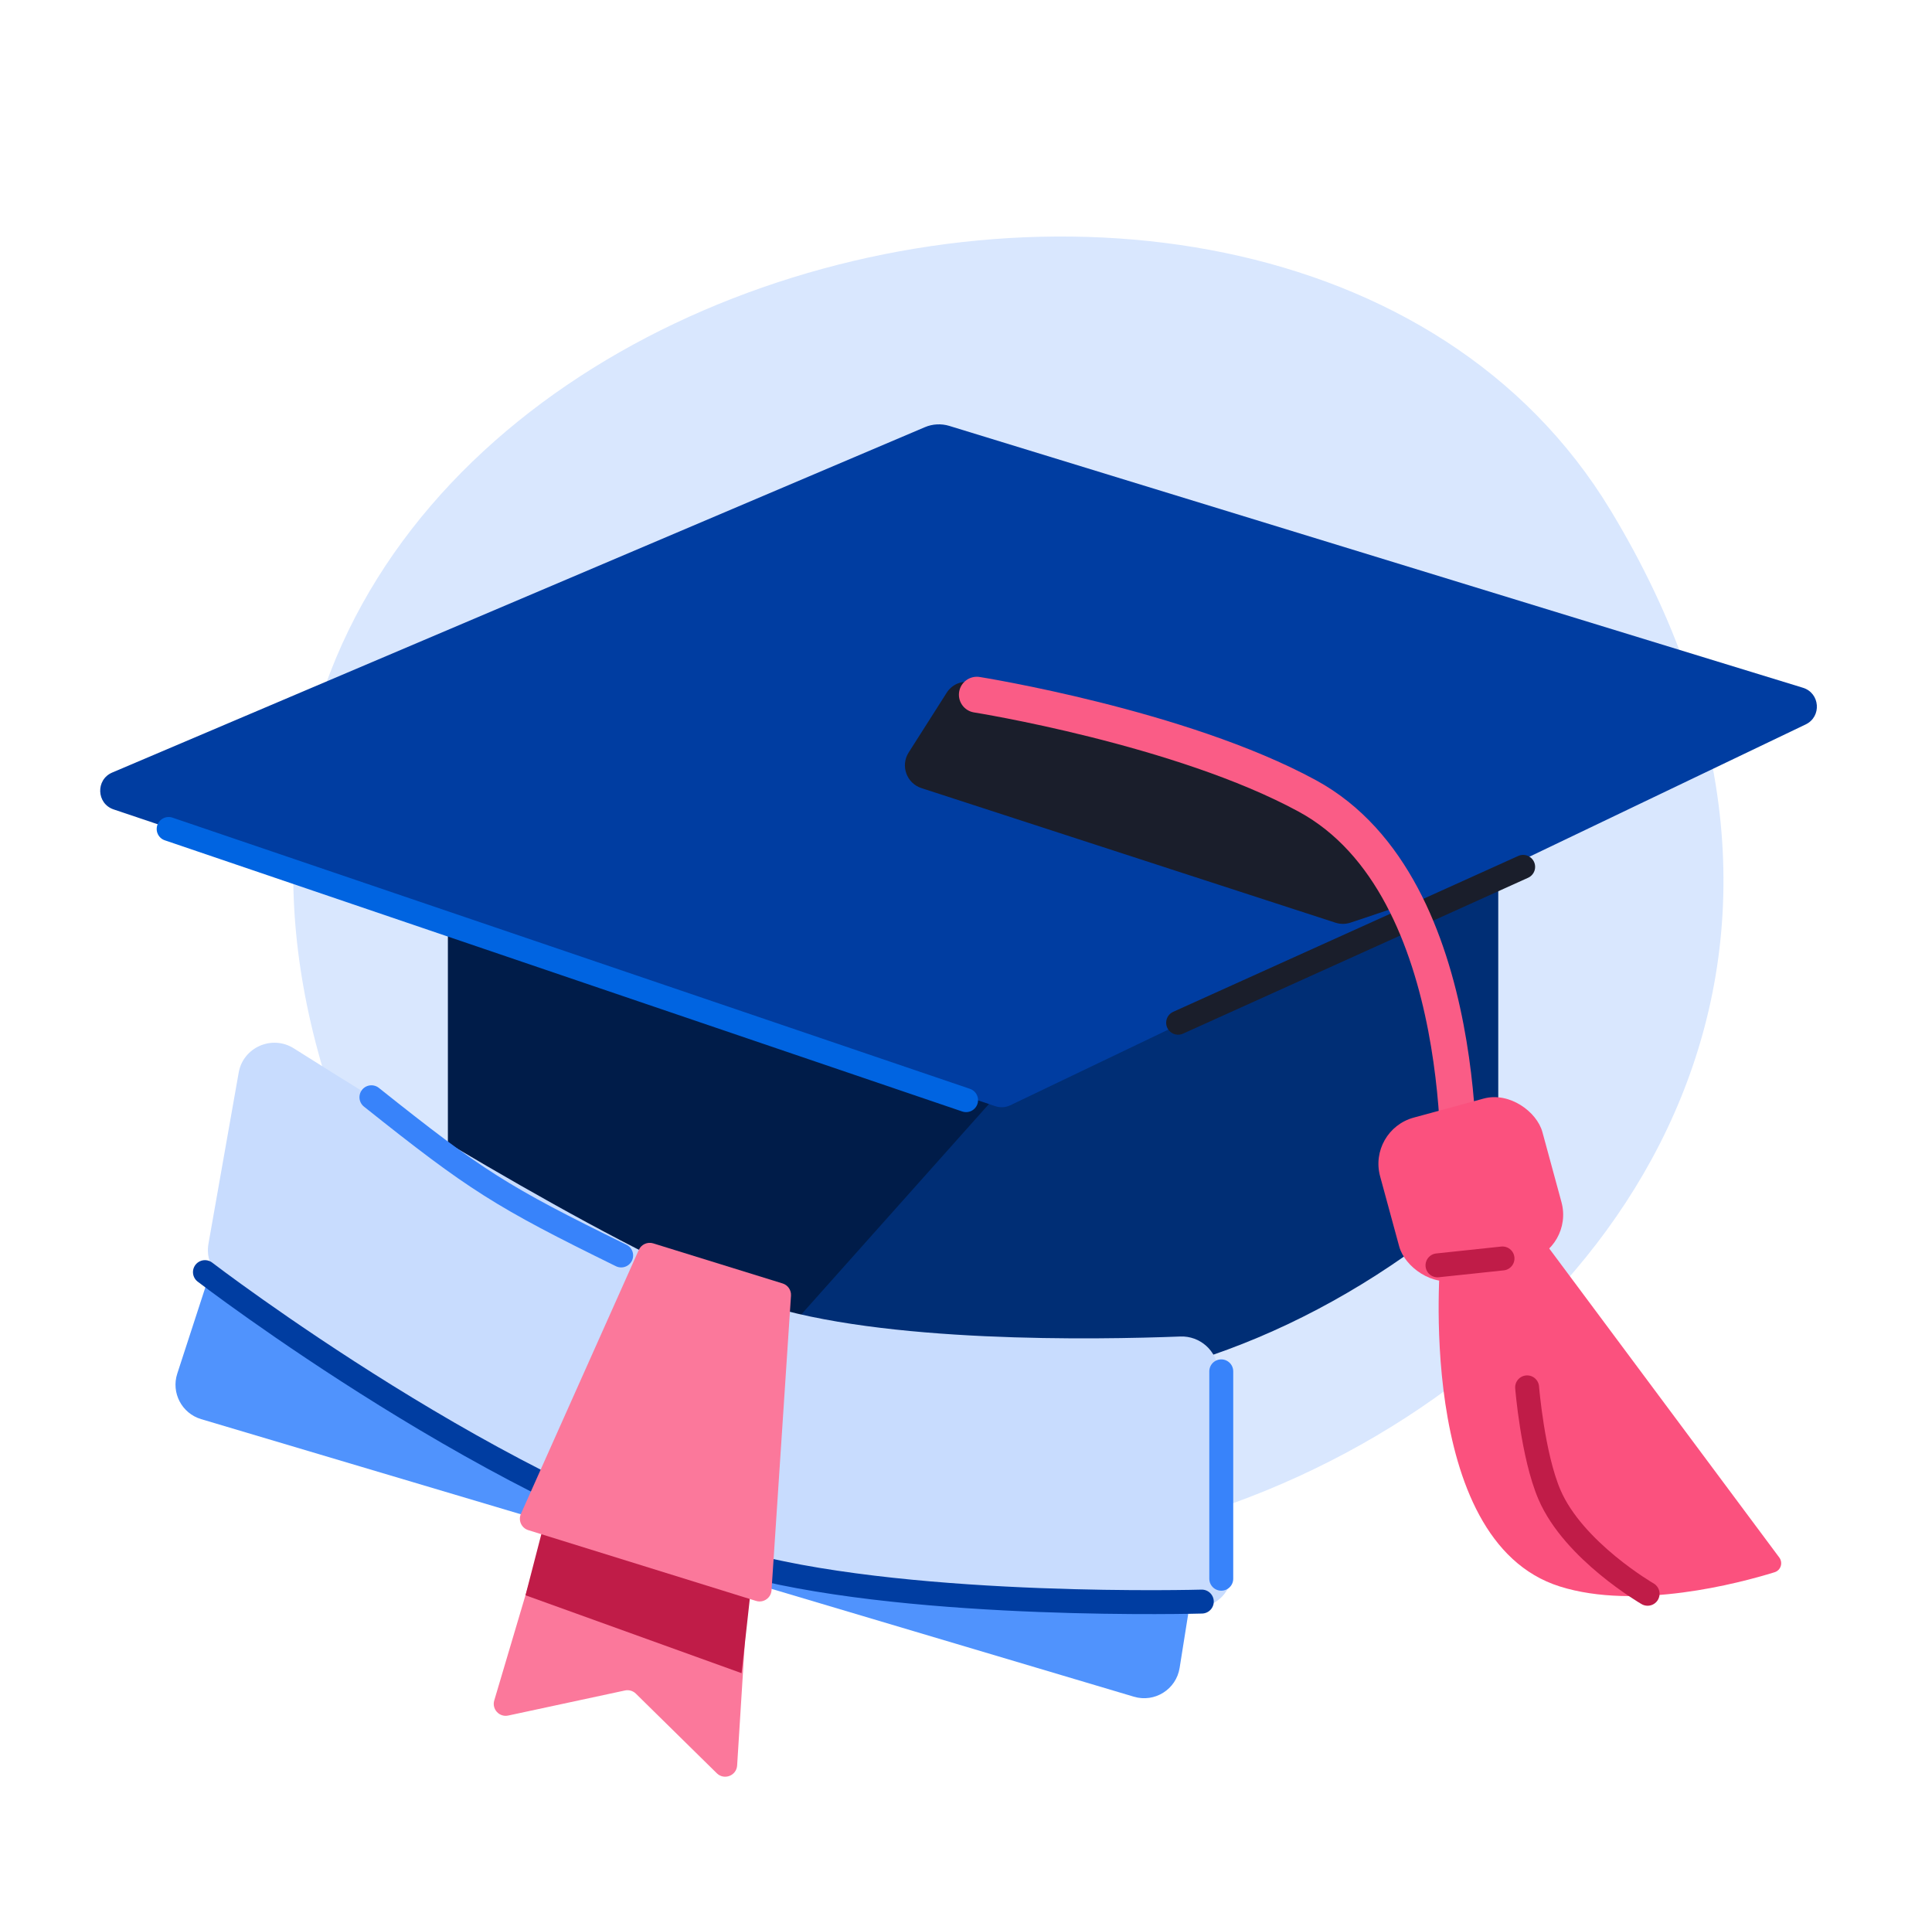 <svg xmlns="http://www.w3.org/2000/svg" width="161" height="160" viewBox="0 0 161 160" fill="none"><g clip-path="url(#clip0_163_10628)"><path d="M28.523 93.856C2.807 25.359 105.763 -4.513 134.22 42.525C177.999 114.891 56.248 167.708 28.523 93.856Z" fill="#D9E7FE"></path><path d="M124.855 61.613C124.855 60.19 123.654 59.062 122.234 59.151L40.12 64.279C38.82 64.36 37.807 65.438 37.807 66.741L37.807 101.509C37.807 102.377 38.269 103.187 39.02 103.624C69.739 121.487 99.77 120.689 124.041 99.13C124.559 98.669 124.855 98.002 124.855 97.308L124.855 61.613Z" fill="#002E75"></path><path d="M64.763 111.77L88.093 85.612L37.324 69.437L37.324 101.417C37.324 102.334 37.834 103.176 38.645 103.604C46 107.482 53.167 111.365 61.077 113.035C62.441 113.323 63.836 112.81 64.763 111.77Z" fill="#001C49"></path><path d="M79.115 35.487L150.244 57.302C151.677 57.742 151.823 59.711 150.472 60.358L84.184 92.092C83.798 92.277 83.355 92.304 82.949 92.167L9.47 67.439C8.037 66.957 7.96 64.958 9.352 64.366L77.069 35.593C77.717 35.318 78.442 35.28 79.115 35.487Z" fill="#003DA1"></path><path d="M96.149 61.108C103.279 63.643 111.755 69.303 116.166 72.445C117.464 73.37 117.139 75.333 115.627 75.839L112.541 76.872C112.136 77.007 111.698 77.01 111.292 76.877L76.787 65.663C75.548 65.261 75.022 63.797 75.721 62.697L78.892 57.715C79.323 57.037 80.119 56.686 80.906 56.845C83.426 57.356 89.325 58.682 96.149 61.108Z" fill="#1A1E2B"></path><path d="M98.177 85.211L126.93 72.225" stroke="#1A1E2B" stroke-width="1.994" stroke-linecap="round"></path><path d="M81.404 57.881C81.404 57.881 98.406 60.583 108.953 66.32C122.943 73.929 121.534 99.209 121.534 99.209" stroke="#FA5C86" stroke-width="2.99" stroke-linecap="round"></path><rect x="113.963" y="94.163" width="14.018" height="14.018" rx="3.987" transform="rotate(-15.225 113.963 94.163)" fill="#FB517E"></rect><path d="M120.052 104.612L127.943 102.465L148.269 129.761C148.599 130.204 148.407 130.832 147.879 130.996C144.925 131.91 136.357 134.191 129.976 132.178C117.794 128.335 120.052 104.612 120.052 104.612Z" fill="#FB517E"></path><path d="M127.26 115.592C127.26 115.592 127.716 121.25 129.12 124.525C131.134 129.226 137.3 132.789 137.3 132.789" stroke="#C01C48" stroke-width="1.994" stroke-linecap="round"></path><path d="M125.208 104.852L119.791 105.426" stroke="#C01C48" stroke-width="1.994" stroke-linecap="round"></path><path d="M61.428 147.096L62.556 129.109L46.756 122.918L41.188 141.677C40.972 142.403 41.612 143.094 42.352 142.935L52.08 140.846C52.407 140.776 52.749 140.875 52.988 141.11L59.734 147.744C60.343 148.343 61.374 147.949 61.428 147.096Z" fill="#FB789B"></path><path d="M98.301 138.97L99.724 130.033C99.943 128.653 99.179 127.306 97.882 126.787L23.771 97.11C22.166 96.467 20.351 97.316 19.816 98.96L14.772 114.447C14.252 116.046 15.151 117.759 16.763 118.239L94.495 141.366C96.227 141.881 98.016 140.754 98.301 138.97Z" fill="#5093FD"></path><path d="M17.371 103.632L19.891 89.365C20.264 87.253 22.678 86.201 24.489 87.35C32.96 92.719 53.392 105.335 63.418 108.612C73.564 111.929 91.343 111.626 98.355 111.354C100 111.29 101.408 112.539 101.52 114.181L102.652 130.766C102.769 132.481 101.434 133.935 99.715 133.914C91.969 133.819 71.61 133.168 57.495 129.069C40.688 124.188 23.163 110.352 18.359 106.376C17.551 105.708 17.189 104.664 17.371 103.632Z" fill="#C8DCFE"></path><path d="M30.952 91.421C39.669 98.369 41.757 99.691 51.764 104.602" stroke="#3883FA" stroke-width="1.994" stroke-linecap="round"></path><path d="M17.078 105.99C17.078 105.99 42.21 125.257 62.357 130.425C76.699 134.103 100.15 133.44 100.15 133.44" stroke="#003DA1" stroke-width="1.994" stroke-linecap="round"></path><path d="M62.559 132.528L45.297 127.106L43.792 132.914L61.798 139.404L62.559 132.528Z" fill="#C01C48"></path><path d="M64.294 132.498L65.916 107.952C65.947 107.491 65.657 107.07 65.217 106.934L54.438 103.595C53.956 103.446 53.439 103.68 53.233 104.141L43.41 126.13C43.167 126.675 43.454 127.311 44.025 127.488L63.003 133.384C63.619 133.576 64.251 133.141 64.294 132.498Z" fill="#FB789B"></path><path d="M101.772 114.257V131.535" stroke="#3883FA" stroke-width="1.994" stroke-linecap="round"></path><path d="M14.054 69.068L80.507 91.662" stroke="#0064E1" stroke-width="1.994" stroke-linecap="round"></path></g><defs><clipPath id="clip0_163_10628"><rect width="160" height="160" fill="white" transform="translate(0.5)"></rect></clipPath></defs></svg>